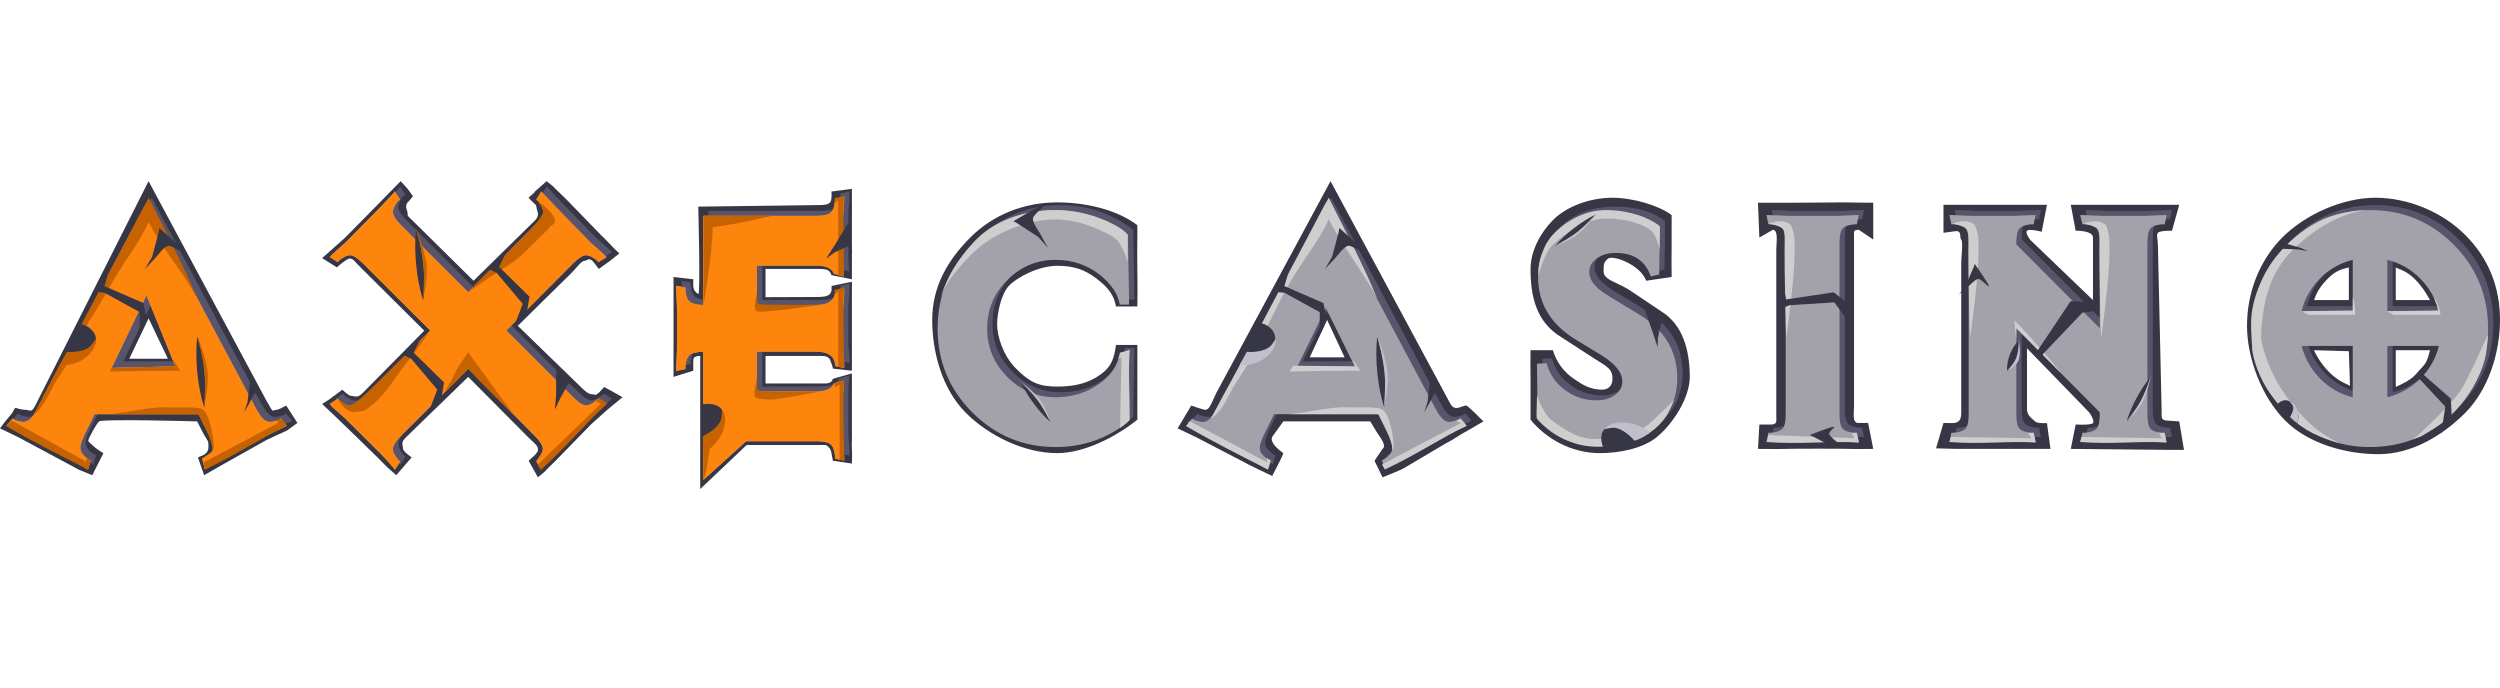 <svg width="200" height="55" viewBox="0 0 200 55" fill="none" xmlns="http://www.w3.org/2000/svg">
<path fill-rule="evenodd" clip-rule="evenodd" d="M16.329 38.016L17.84 37.151L21.324 35.198C21.879 34.93 22.941 34.455 22.941 34.455L23.795 33.836L22.897 32.443C22.884 32.45 22.859 32.463 22.826 32.481C22.654 32.573 22.262 32.784 22.141 32.784C22.036 32.784 21.971 32.811 21.922 32.831C21.81 32.879 21.784 32.89 21.54 32.443L21.324 32.072L11.886 14.493L2.822 32.443C2.583 32.909 2.469 32.877 2.281 32.825C2.211 32.806 2.131 32.784 2.03 32.784C1.866 32.784 1.546 32.732 1.258 32.629C1.209 32.592 1.109 32.783 1.028 32.939C0.973 33.044 0.927 33.133 0.91 33.124L0.417 33.712L0 34.27C0.576 34.538 1.536 35.013 1.536 35.013L6.323 37.584L7.381 38.016L8.273 36.251C8.191 36.21 7.68 35.91 7.381 35.601C7.31 35.526 7.248 35.475 7.199 35.434C7.045 35.306 7.014 35.28 7.17 34.951C7.17 34.951 7.68 33.929 7.932 33.712C8.185 33.496 15.774 33.712 15.774 33.712L16.183 34.517C16.267 34.695 16.363 34.847 16.448 34.981C16.57 35.174 16.668 35.328 16.668 35.461C16.668 35.508 16.67 35.554 16.672 35.601C16.684 35.864 16.696 36.129 16.329 36.375L15.835 36.591L16.329 38.016ZM10.341 28.697L11.887 25.469L13.432 28.697H10.341ZM32.931 36.591L31.701 38.016L31.022 37.419C30.775 37.13 26.264 32.749 25.77 32.316L26.35 31.948L27.389 31.174C27.412 31.197 27.882 31.669 28.087 31.669C28.153 31.669 28.216 31.682 28.28 31.696C28.474 31.737 28.676 31.779 29.002 31.453L33.939 26.454L28.719 21.264C28.611 21.156 28.527 21.065 28.457 20.99C28.248 20.765 28.169 20.68 27.968 20.68C27.763 20.68 26.995 21.33 26.954 21.392L25.77 20.648L26.504 19.998C26.791 19.751 27.162 19.421 27.614 19.008L30.389 16.191C30.504 16.066 30.813 15.754 31.149 15.415L31.149 15.414C31.477 15.084 31.831 14.727 32.054 14.493L32.609 15.107L33.037 15.695C33.033 15.7 33.014 15.724 32.987 15.759C32.891 15.883 32.688 16.143 32.609 16.191C32.423 16.434 32.495 16.647 32.556 16.831C32.583 16.912 32.609 16.988 32.609 17.058V17.063C32.609 17.151 32.609 17.201 32.625 17.244C32.646 17.3 32.694 17.346 32.804 17.45C32.862 17.505 32.938 17.578 33.037 17.677L37.883 22.459L42.817 17.615C43.125 17.305 43.04 17.032 42.966 16.796C42.937 16.702 42.909 16.614 42.909 16.531C42.909 16.413 42.794 16.312 42.645 16.182C42.534 16.084 42.404 15.97 42.29 15.819C42.273 15.811 42.363 15.736 42.472 15.647C42.629 15.519 42.822 15.36 42.786 15.323L43.732 14.493L44.256 14.921C44.372 15.048 44.575 15.242 44.802 15.46C45.057 15.704 45.343 15.979 45.572 16.219L48.085 18.812C48.203 18.911 48.429 19.146 48.687 19.415C48.968 19.708 49.287 20.04 49.544 20.277L48.807 20.865L47.905 21.515C47.898 21.509 47.849 21.444 47.784 21.358L47.783 21.357L47.782 21.356C47.651 21.182 47.453 20.92 47.398 20.865C47.164 20.686 47.053 20.746 46.944 20.806C46.89 20.836 46.836 20.865 46.768 20.865C46.584 20.865 46.38 21.1 46.13 21.387C46.017 21.517 45.894 21.659 45.76 21.794L41.424 26.066L46.465 30.957C46.897 31.391 47.131 31.545 47.398 31.545C47.466 31.545 47.511 31.558 47.549 31.569C47.638 31.595 47.689 31.61 47.905 31.422L48.336 30.957L49.804 31.775L48.528 32.831C48.278 33.046 47.861 33.426 47.46 33.792L47.277 33.96L44.445 36.861C44.351 36.964 44.255 37.055 44.143 37.161C43.986 37.309 43.799 37.485 43.547 37.762L43.032 38.183L42.29 36.861L42.817 36.375L42.848 36.336C42.986 36.165 43.025 36.117 43.034 36.064C43.038 36.043 43.036 36.022 43.035 35.992C43.034 35.97 43.032 35.944 43.032 35.91C43.032 35.711 42.861 35.552 42.596 35.306C42.504 35.22 42.401 35.124 42.29 35.013L37.456 30.152L32.449 35.013C32.13 35.333 32.171 35.512 32.215 35.7C32.23 35.767 32.246 35.835 32.246 35.91C32.246 36.117 32.931 36.591 32.931 36.591ZM56.017 39.123L59.733 35.6H64.585H66.062C66.062 35.6 66.475 35.796 66.516 36.251L66.63 36.86L68.153 37.086C68.153 37.086 68.184 36.271 68.153 35.91C68.13 35.64 68.142 35.433 68.149 35.303L68.151 35.256C68.153 35.233 68.153 35.214 68.153 35.198V31.669V29.873L66.63 30.307C66.504 30.689 66.236 30.686 65.626 30.68C65.544 30.679 65.455 30.678 65.36 30.678H61.243V28.473H65.218C65.841 28.473 66.035 28.473 66.181 28.556C66.247 28.594 66.304 28.648 66.385 28.728C66.389 28.74 66.402 28.772 66.418 28.817C66.49 29.006 66.647 29.419 66.63 29.486L68.153 29.659V27.861V25.203V22.541L66.516 22.877C66.527 22.92 66.588 23.308 66.385 23.527C66.203 23.726 65.78 23.759 65.36 23.759L61.243 23.775V21.515H65.36C66.162 21.515 66.372 21.577 66.516 22.01L68.153 22.341V20.865V17.302V15.107L66.516 15.322C66.516 15.322 66.581 16.053 66.385 16.218C66.19 16.384 65.936 16.407 65.36 16.407L55.862 16.531C55.862 16.531 56.047 23.682 55.862 23.527C55.834 23.504 55.806 23.482 55.778 23.461C55.627 23.345 55.495 23.244 55.461 22.877V22.341L53.882 22.158V23.775V26.669V28.945V30.152L55.461 29.659V28.945C55.461 28.639 55.483 28.494 56.017 28.473V39.123ZM90.989 33.574C89.323 34.915 86.771 36.251 84.571 36.251C81.96 36.251 79.1 34.867 77.25 33.01C75.4 31.152 74.577 28.218 74.577 25.597C74.577 22.976 75.765 20.865 77.615 19.008C79.466 17.151 81.96 16.191 84.571 16.191C86.689 16.191 89.241 16.694 90.989 18.014V18.812C90.989 18.937 90.987 19.127 90.984 19.363V19.364V19.365V19.366C90.978 19.951 90.969 20.822 90.989 21.732C91.011 22.734 91.001 23.448 90.994 23.977C90.991 24.183 90.989 24.362 90.989 24.518H89.279C89.115 23.631 88.717 23.064 87.792 22.341C86.784 21.557 85.908 21.264 84.571 21.264C83.071 21.264 81.323 22.205 80.701 22.878C80.079 23.55 79.77 25.084 79.77 25.958C79.77 26.832 80.201 28.403 81.281 29.486C82.36 30.57 83.071 30.926 84.571 30.926C85.928 30.926 87.069 30.679 88.077 29.936C89.002 29.255 89.135 28.547 89.279 27.597H90.989V33.574ZM110.602 38.183C110.602 38.183 112.101 37.605 112.368 37.419L115.684 35.461C115.979 35.319 116.324 35.101 116.632 34.907C116.9 34.737 117.142 34.585 117.296 34.517L118.674 33.712C118.674 33.712 117.439 32.443 117.296 32.443C117.194 32.443 117.076 32.486 116.951 32.531C116.641 32.643 116.287 32.771 116.037 32.316L106.442 14.493L97.312 31.422C97.225 31.59 97.148 31.765 97.076 31.93C96.872 32.392 96.7 32.784 96.428 32.784C96.263 32.784 95.344 32.464 95.302 32.443L94.21 34.27C94.21 34.27 95.394 34.837 95.702 34.982L99.315 36.861C99.829 37.17 101.777 38.077 101.777 38.077C101.777 38.077 102.724 36.272 102.663 36.251C102.251 35.962 101.571 35.384 101.777 34.951L102.663 33.712H109.623L109.96 34.27C110.017 34.389 110.123 34.545 110.239 34.715C110.546 35.161 110.915 35.701 110.602 35.91L109.96 36.861L110.602 38.183ZM106.173 25.597L104.775 28.589H107.57L106.173 25.597ZM127.989 36.251C129.51 36.251 131.414 35.9 132.565 34.951C133.839 33.898 135.181 31.824 135.181 30.152C135.181 27.985 134.608 25.958 132.9 24.909L130.292 23.159C129.983 22.972 129.672 22.825 129.389 22.691C128.768 22.398 128.289 22.172 128.289 21.732C128.289 21.696 128.289 21.661 128.289 21.626V21.623C128.286 21.227 128.284 20.945 128.661 20.68C129.072 20.39 131.259 21.201 131.691 22.459L133.731 22.159C133.731 21.992 133.729 21.794 133.727 21.575C133.722 21.062 133.717 20.437 133.731 19.844V17.207C132.724 16.443 130.643 15.819 128.999 15.819C127.149 15.819 125.278 16.542 124.23 17.615C123.284 18.564 122.443 20.029 122.443 21.515C122.443 23.641 122.857 25.74 124.912 26.979L127.566 28.697C128.716 29.399 128.999 29.585 128.999 30.307C128.999 30.741 128.755 31.174 128.178 31.174C127.253 31.174 126.616 30.802 125.917 30.307C125.136 29.791 124.517 28.986 124.23 28.016H122.443C122.443 28.085 122.442 28.185 122.44 28.313V28.314C122.435 28.722 122.428 29.414 122.443 30.307V33.574C123.656 35.059 125.666 36.251 127.989 36.251ZM147.942 35.91C147.592 35.89 143.261 35.89 142.911 35.91C142.562 35.931 140.637 35.91 140.637 35.91L140.75 33.96H141.743C142.123 33.925 142.119 33.767 142.107 33.373C142.105 33.299 142.103 33.216 142.103 33.124V19.999C142.103 19.874 142.112 19.73 142.121 19.581C142.153 19.035 142.19 18.413 141.835 18.38L140.75 19.008L140.637 16.219H143.38L147.447 16.191C147.57 16.191 149.859 16.219 149.859 16.219V19.163L148.697 18.38C148.31 18.416 148.311 18.45 148.32 18.818C148.321 18.881 148.323 18.954 148.323 19.039V32.443C148.323 32.561 148.316 32.687 148.31 32.813C148.285 33.306 148.259 33.803 148.62 33.836H149.451L149.859 35.91C149.859 35.91 148.291 35.931 147.942 35.91ZM156.514 35.911H163.022H164.038L163.757 33.848C163.757 33.848 162.969 33.898 162.805 33.713C162.768 33.671 162.714 33.626 162.654 33.576C162.446 33.405 162.158 33.166 162.158 32.719V27.862L167.154 33.01C167.154 33.01 167.602 33.663 167.437 33.848C167.273 34.034 166.053 33.96 166.053 33.96L165.663 35.911C165.663 35.911 173.372 35.991 173.537 35.991H174.719L174.339 33.713L173.332 33.641C172.925 33.604 172.926 33.46 172.93 33.009C172.931 32.959 172.931 32.906 172.931 32.849L172.634 19.664C172.634 19.435 172.61 19.253 172.59 19.106C172.561 18.881 172.541 18.736 172.634 18.624C172.788 18.438 173.76 18.457 173.76 18.457L174.339 16.386H165.663L166.053 18.457C166.053 18.457 167.437 18.424 167.437 19.001V24.007L162.429 19.198C162.429 19.198 161.993 18.643 162.158 18.457C162.322 18.272 163.336 18.54 163.336 18.54L163.757 16.386H155.478V18.624L156.514 18.484C156.8 18.51 156.813 18.706 156.825 18.894C156.832 19.003 156.838 19.11 156.899 19.178C157.01 19.304 156.971 19.857 156.934 20.381C156.916 20.632 156.899 20.876 156.899 21.064V33.01C156.899 33.588 156.72 33.807 156.268 33.848L155.478 33.837L154.883 35.868L156.514 35.911ZM197.235 33.01C195.395 34.867 192.911 36.335 190.28 36.335C187.669 36.335 184.662 35.498 182.812 33.641C180.962 31.784 179.761 28.687 179.761 26.066C179.761 23.445 180.732 20.858 182.582 19.001C184.433 17.144 187.418 15.819 190.029 15.819C192.66 15.819 195.395 16.965 197.235 18.812C199.075 20.659 200 22.955 200 25.597C200 28.218 199.075 31.152 197.235 33.01ZM191.66 24.007V21.392C191.702 21.425 191.781 21.456 191.887 21.497C192.171 21.609 192.659 21.8 193.199 22.341C193.787 22.933 194.099 23.481 194.283 23.805C194.329 23.888 194.368 23.956 194.401 24.007H191.66ZM185.127 24.007H187.907V21.392C187.84 21.413 187.769 21.43 187.695 21.449C187.322 21.541 186.837 21.662 186.173 22.341C185.449 23.082 185.249 23.658 185.154 23.931C185.144 23.96 185.135 23.985 185.127 24.007ZM191.66 28.016H194.401C194.385 28.07 194.369 28.131 194.353 28.198C194.257 28.581 194.111 29.163 193.472 29.796C192.853 30.409 192.187 30.713 191.836 30.874C191.763 30.907 191.703 30.935 191.66 30.957V28.016ZM187.822 30.777C187.886 30.806 187.945 30.833 187.999 30.86L187.907 28.097L185.127 28.016C185.127 28.097 185.561 28.984 186.291 29.727C186.913 30.361 187.448 30.606 187.822 30.777Z" fill="#363644"/>
<path fill-rule="evenodd" clip-rule="evenodd" d="M32.441 36.534L32.01 37.182L31.856 36.966C31.61 36.678 31.272 36.307 30.842 35.855L28.074 33.107C27.828 32.88 27.459 32.551 26.966 32.119L26.813 31.903L27.459 31.501C27.479 31.522 27.52 31.573 27.582 31.656C27.93 31.923 28.207 32.057 28.412 32.057C28.678 32.057 29.027 31.841 29.457 31.409L34.84 26.037L29.457 20.664C29.027 20.232 28.678 20.016 28.412 20.016C28.207 20.016 27.93 20.15 27.582 20.417C27.541 20.459 27.5 20.51 27.459 20.572L26.813 20.17L26.966 19.985C27.253 19.738 27.622 19.409 28.074 18.997L30.842 16.188C31.067 15.941 31.405 15.58 31.856 15.107L32.01 14.922L32.441 15.57C32.42 15.591 32.359 15.632 32.256 15.694C31.99 16.043 31.856 16.332 31.856 16.558C31.856 16.826 32.072 17.175 32.502 17.608L37.884 22.98L43.236 17.608C43.666 17.175 43.882 16.815 43.882 16.527C43.882 16.321 43.748 16.043 43.482 15.694C43.441 15.673 43.389 15.632 43.328 15.57L43.728 14.922L43.912 15.107C44.158 15.374 44.497 15.735 44.927 16.188L47.664 18.997C47.91 19.203 48.279 19.532 48.772 19.985L48.956 20.17L48.31 20.572L48.156 20.417C47.808 20.15 47.531 20.016 47.326 20.016C47.06 20.016 46.711 20.232 46.281 20.664L40.929 26.037L46.281 31.378C46.711 31.81 47.06 32.026 47.326 32.026C47.552 32.026 47.818 31.892 48.126 31.625L48.31 31.501L48.956 31.872L48.741 32.088C48.454 32.335 48.085 32.664 47.634 33.076L44.896 35.855C44.671 36.102 44.343 36.462 43.912 36.935L43.697 37.151L43.328 36.503L43.451 36.318C43.718 35.988 43.851 35.721 43.851 35.515C43.851 35.247 43.636 34.897 43.205 34.465L37.884 29.093L32.502 34.465C32.072 34.897 31.856 35.258 31.856 35.546C31.856 35.752 31.99 36.019 32.256 36.349L32.441 36.534ZM16.818 37.151L17.064 37.028C17.638 36.699 18.058 36.441 18.325 36.256L21.8 34.404C22.354 34.136 22.794 33.93 23.122 33.786L23.368 33.663L22.876 33.076C22.794 33.117 22.733 33.158 22.692 33.2C22.384 33.303 22.159 33.354 22.015 33.354C21.667 33.354 21.318 33.035 20.97 32.397L12.143 15.817L3.347 32.397C3.019 33.035 2.671 33.354 2.301 33.354C2.137 33.354 1.912 33.303 1.625 33.2C1.543 33.138 1.481 33.097 1.44 33.076L0.948 33.663L1.194 33.786C1.768 34.054 2.209 34.26 2.517 34.404L5.992 36.256C6.505 36.565 6.915 36.822 7.222 37.028L7.468 37.151L7.684 36.41C7.602 36.369 7.53 36.339 7.468 36.318C7.058 36.03 6.853 35.731 6.853 35.422C6.853 35.196 6.956 34.867 7.161 34.434L7.991 32.736H16.326L17.156 34.434C17.361 34.867 17.463 35.196 17.463 35.422C17.463 35.731 17.248 36.03 16.818 36.318L16.633 36.41L16.818 37.151ZM14.45 28.908H9.868L12.144 24.246L14.45 28.908ZM56.676 38.016L60.121 34.897H65.718C66.292 34.897 66.677 34.98 66.872 35.144C67.066 35.309 67.184 35.618 67.225 36.071V36.287L67.963 36.441V36.194C67.963 36.029 67.948 35.767 67.917 35.407C67.887 35.047 67.871 34.815 67.871 34.712V31.131C67.871 31.048 67.882 30.884 67.902 30.637C67.922 30.39 67.933 30.194 67.933 30.05L67.133 30.266C66.99 30.698 66.518 30.915 65.718 30.915H60.982V27.734H65.718C66.621 27.734 67.123 28.043 67.225 28.661C67.246 28.723 67.246 28.794 67.225 28.877L67.963 29.031V28.784C67.963 28.599 67.948 28.372 67.917 28.105C67.887 27.837 67.871 27.652 67.871 27.549V24.462C67.871 24.338 67.887 24.102 67.917 23.752C67.948 23.402 67.963 23.145 67.963 22.98V22.702L67.225 22.856C67.246 22.939 67.246 23.021 67.225 23.103C67.102 23.7 66.6 23.999 65.718 23.999H60.982V20.849H65.718C66.518 20.849 66.99 21.066 67.133 21.498L67.933 21.714C67.933 21.57 67.922 21.374 67.902 21.127C67.882 20.88 67.871 20.716 67.871 20.633V17.052C67.871 16.928 67.887 16.692 67.917 16.342C67.948 15.992 67.963 15.735 67.963 15.57V15.323L67.225 15.477V15.693C67.184 16.146 67.066 16.455 66.872 16.62C66.677 16.784 66.292 16.867 65.718 16.867H56.676V23.999C56.143 23.978 55.785 23.891 55.6 23.736C55.415 23.582 55.303 23.288 55.262 22.856V22.609L54.524 22.455L54.524 22.791C54.526 22.956 54.536 23.194 54.554 23.505C54.575 23.855 54.585 24.091 54.585 24.215V27.549C54.585 27.652 54.575 27.879 54.554 28.228C54.534 28.578 54.524 28.846 54.524 29.031V29.278L55.262 29.124V28.908C55.303 28.455 55.415 28.151 55.6 27.997C55.785 27.843 56.143 27.755 56.676 27.734V38.016ZM90.658 33.354C88.997 34.692 87.07 35.361 84.876 35.361C82.272 35.361 80.048 34.435 78.203 32.582C76.357 30.73 75.435 28.497 75.435 25.883C75.435 23.269 76.357 21.035 78.203 19.183C80.048 17.33 82.272 16.404 84.876 16.404C86.988 16.404 88.915 17.063 90.658 18.38L90.659 18.483C90.661 18.917 90.676 19.773 90.704 21.051C90.735 22.44 90.751 23.413 90.751 23.968H90.012C89.848 23.083 89.305 22.281 88.382 21.56C87.378 20.778 86.209 20.387 84.876 20.387C83.38 20.387 82.093 20.922 81.017 21.992C79.94 23.063 79.402 24.359 79.402 25.883C79.402 27.385 79.94 28.677 81.017 29.757C82.093 30.838 83.38 31.378 84.876 31.378C86.23 31.378 87.408 31.008 88.413 30.267C89.336 29.587 89.869 28.774 90.012 27.828H90.751L90.658 33.354ZM111.172 37.151L111.418 37.028C111.992 36.699 112.412 36.441 112.679 36.256L116.154 34.404C116.708 34.136 117.148 33.93 117.476 33.786L117.723 33.663L117.231 33.076C117.148 33.117 117.087 33.158 117.046 33.2C116.739 33.303 116.513 33.354 116.37 33.354C116.021 33.354 115.672 33.035 115.324 32.397L106.497 15.817L97.701 32.397C97.373 33.035 97.025 33.354 96.656 33.354C96.492 33.354 96.266 33.303 95.979 33.2C95.897 33.138 95.836 33.097 95.795 33.076L95.302 33.663L95.549 33.786C96.123 34.054 96.564 34.26 96.871 34.404L100.346 36.256C100.859 36.565 101.269 36.822 101.577 37.028L101.822 37.151L102.038 36.41C101.956 36.369 101.884 36.339 101.822 36.318C101.412 36.03 101.207 35.731 101.207 35.422C101.207 35.196 101.31 34.867 101.515 34.434L102.345 32.736H110.68L111.51 34.434C111.715 34.867 111.818 35.196 111.818 35.422C111.818 35.731 111.603 36.03 111.172 36.318L110.988 36.41L111.172 37.151ZM104.222 28.908H108.805L106.498 24.246L104.222 28.908ZM128.703 35.33C130.22 35.33 131.553 34.857 132.701 33.91C133.972 32.86 134.608 31.502 134.608 29.834C134.608 27.673 133.583 25.975 131.533 24.74L129.041 23.227C128.057 22.631 127.565 22.013 127.565 21.375C127.565 20.922 127.77 20.552 128.18 20.263C128.591 19.975 129.092 19.831 129.687 19.831C131.123 19.831 132.056 20.459 132.486 21.715L133.162 21.56C133.162 21.004 133.173 20.305 133.194 19.461V17.67C132.189 16.908 130.867 16.528 129.226 16.528C127.381 16.528 125.936 17.063 124.889 18.133C123.946 19.08 123.474 20.294 123.474 21.776C123.474 23.896 124.5 25.574 126.55 26.809L128.487 27.982C129.636 28.682 130.21 29.392 130.21 30.112C130.21 30.545 130.015 30.905 129.625 31.193C129.236 31.481 128.754 31.625 128.18 31.625C127.258 31.625 126.448 31.378 125.75 30.884C124.971 30.37 124.438 29.629 124.151 28.661L123.383 28.692C123.383 28.98 123.393 29.711 123.413 30.884V33.107C124.623 34.589 126.386 35.33 128.703 35.33ZM142.788 34.929C142.44 34.949 142.173 34.96 141.989 34.96H141.742L141.896 34.219H142.112C142.562 34.178 142.871 34.064 143.034 33.879C143.199 33.694 143.28 33.313 143.28 32.737V19.028C143.28 18.452 143.199 18.071 143.034 17.886C142.871 17.701 142.562 17.588 142.112 17.546H141.896L141.742 16.805H141.989C142.173 16.805 142.44 16.816 142.788 16.836C143.137 16.857 143.362 16.867 143.465 16.867H147.402C147.525 16.867 147.76 16.857 148.109 16.836C148.458 16.816 148.714 16.805 148.877 16.805H149.124L148.97 17.546H148.754C148.303 17.588 147.996 17.701 147.832 17.886C147.668 18.071 147.586 18.452 147.586 19.028V32.737C147.586 33.313 147.668 33.694 147.832 33.879C147.996 34.064 148.303 34.178 148.754 34.219H148.97L149.124 34.96H148.877C148.714 34.96 148.458 34.949 148.109 34.929C147.76 34.908 147.525 34.898 147.402 34.898H143.465C143.362 34.898 143.137 34.908 142.788 34.929ZM156.628 34.96C156.812 34.96 157.079 34.949 157.428 34.929C157.777 34.908 158.002 34.898 158.105 34.898H161.549C161.672 34.898 161.908 34.908 162.257 34.929C162.605 34.949 162.862 34.96 163.025 34.96H163.271L163.118 34.219H162.902C162.451 34.178 162.143 34.064 161.98 33.879C161.815 33.694 161.734 33.313 161.734 32.737V25.852L168.407 32.582V32.737C168.407 33.313 168.326 33.694 168.161 33.879C167.998 34.064 167.69 34.178 167.239 34.219H167.023L166.839 34.96H167.116C167.3 34.96 167.567 34.949 167.915 34.929C168.264 34.908 168.489 34.898 168.592 34.898H172.005C172.129 34.898 172.364 34.908 172.713 34.929C173.062 34.949 173.318 34.96 173.482 34.96H173.759L173.605 34.219H173.359C172.908 34.178 172.605 34.064 172.452 33.879C172.298 33.694 172.221 33.313 172.221 32.737V19.028C172.221 18.452 172.298 18.071 172.452 17.886C172.605 17.701 172.908 17.588 173.359 17.546H173.605L173.759 16.805H173.482C173.318 16.805 173.062 16.816 172.713 16.836C172.364 16.857 172.129 16.867 172.005 16.867H168.592C168.489 16.867 168.264 16.857 167.915 16.836C167.567 16.816 167.3 16.805 167.116 16.805H166.839L167.023 17.546H167.239C167.69 17.588 167.998 17.701 168.161 17.886C168.326 18.071 168.407 18.452 168.407 19.028V25.852L161.734 19.152V19.028C161.734 18.452 161.815 18.071 161.98 17.886C162.143 17.701 162.451 17.588 162.902 17.546H163.118L163.271 16.805H163.025C162.862 16.805 162.605 16.816 162.257 16.836C161.908 16.857 161.672 16.867 161.549 16.867H158.105C158.002 16.867 157.777 16.857 157.428 16.836C157.079 16.816 156.812 16.805 156.628 16.805H156.382L156.536 17.546H156.751C157.203 17.588 157.51 17.701 157.673 17.886C157.838 18.071 157.92 18.452 157.92 19.028V32.737C157.92 33.313 157.838 33.694 157.673 33.879C157.51 34.064 157.203 34.178 156.751 34.219H156.536L156.382 34.96H156.628ZM196.716 32.582C194.881 34.435 192.652 35.361 190.027 35.361C187.423 35.361 185.199 34.435 183.353 32.582C181.508 30.73 180.586 28.497 180.586 25.883C180.586 23.269 181.508 21.035 183.353 19.183C185.199 17.33 187.423 16.404 190.027 16.404C192.652 16.404 194.881 17.325 196.716 19.167C198.551 21.01 199.469 23.248 199.469 25.883C199.469 28.497 198.551 30.73 196.716 32.582ZM195.535 24.492H191.414V20.386C192.418 20.633 193.29 21.127 194.028 21.868C194.766 22.609 195.269 23.484 195.535 24.492ZM184.555 24.492H188.645V20.386C187.641 20.633 186.769 21.127 186.031 21.868C185.293 22.609 184.801 23.484 184.555 24.492ZM191.414 31.378V27.272H195.535C195.289 28.28 194.792 29.155 194.044 29.896C193.295 30.637 192.418 31.131 191.414 31.378ZM186.047 29.896C186.774 30.637 187.641 31.131 188.645 31.378V27.272H184.555C184.821 28.28 185.319 29.155 186.047 29.896Z" fill="#57546B"/>
<path fill-rule="evenodd" clip-rule="evenodd" d="M32.014 36.935L31.584 37.584L31.43 37.368C31.184 37.08 30.845 36.709 30.415 36.256L27.647 33.508C27.401 33.282 27.032 32.953 26.54 32.52L26.386 32.304L27.032 31.903C27.052 31.923 27.093 31.975 27.155 32.057C27.503 32.325 27.78 32.459 27.985 32.459C28.252 32.459 28.6 32.242 29.031 31.81L34.413 26.438L29.031 21.066C28.6 20.634 28.252 20.418 27.985 20.418C27.78 20.418 27.503 20.551 27.155 20.819C27.114 20.86 27.073 20.912 27.032 20.973L26.386 20.572L26.54 20.387C26.827 20.14 27.196 19.81 27.647 19.399L30.415 16.589C30.64 16.342 30.979 15.982 31.43 15.508L31.584 15.323L32.014 15.972C31.994 15.992 31.932 16.033 31.829 16.095C31.563 16.445 31.43 16.733 31.43 16.96C31.43 17.227 31.645 17.577 32.076 18.009L37.458 23.381L42.809 18.009C43.239 17.577 43.455 17.217 43.455 16.929C43.455 16.723 43.322 16.445 43.055 16.095C43.014 16.075 42.963 16.033 42.901 15.972L43.301 15.323L43.486 15.508C43.732 15.776 44.07 16.136 44.501 16.589L47.238 19.399C47.484 19.605 47.853 19.934 48.345 20.387L48.529 20.572L47.883 20.973L47.73 20.819C47.381 20.551 47.104 20.418 46.899 20.418C46.633 20.418 46.284 20.634 45.854 21.066L40.502 26.438L45.854 31.779C46.284 32.212 46.633 32.428 46.899 32.428C47.125 32.428 47.391 32.294 47.699 32.026L47.883 31.903L48.529 32.273L48.314 32.489C48.027 32.736 47.658 33.066 47.207 33.477L44.47 36.256C44.244 36.503 43.916 36.863 43.486 37.337L43.27 37.553L42.901 36.904L43.024 36.719C43.291 36.39 43.424 36.122 43.424 35.916C43.424 35.649 43.209 35.299 42.778 34.867L37.458 29.495L32.076 34.867C31.645 35.299 31.43 35.659 31.43 35.947C31.43 36.153 31.563 36.421 31.829 36.75L32.014 36.935ZM16.391 37.553L16.637 37.43C17.211 37.1 17.631 36.843 17.898 36.658L21.373 34.805C21.927 34.538 22.368 34.332 22.696 34.188L22.942 34.064L22.45 33.478C22.368 33.519 22.306 33.56 22.265 33.601C21.957 33.704 21.732 33.755 21.588 33.755C21.24 33.755 20.891 33.437 20.543 32.798L11.716 16.219L2.92 32.798C2.592 33.437 2.244 33.755 1.875 33.755C1.711 33.755 1.485 33.704 1.198 33.601C1.116 33.539 1.055 33.498 1.014 33.478L0.521 34.064L0.768 34.188C1.342 34.455 1.782 34.661 2.09 34.805L5.565 36.658C6.078 36.967 6.488 37.224 6.795 37.43L7.042 37.553L7.257 36.812C7.175 36.771 7.103 36.74 7.042 36.719C6.631 36.431 6.426 36.133 6.426 35.824C6.426 35.598 6.529 35.268 6.734 34.836L7.564 33.138H15.899L16.729 34.836C16.934 35.268 17.037 35.598 17.037 35.824C17.037 36.118 16.945 36.179 16.566 36.432L16.505 36.472L16.167 36.689L16.391 37.553ZM14.023 29.31L8.933 29.433L11.716 23.629L14.023 29.31ZM56.25 38.417L59.694 35.299H65.292C65.866 35.299 66.25 35.381 66.445 35.546C66.64 35.711 66.757 36.019 66.799 36.472V36.688L67.537 36.843V36.596C67.537 36.431 67.521 36.169 67.491 35.808C67.46 35.448 67.444 35.217 67.444 35.114V31.532C67.444 31.45 67.455 31.285 67.475 31.038C67.496 30.791 67.506 30.596 67.506 30.452L66.706 30.668C66.563 31.1 66.091 31.316 65.292 31.316H60.555V28.136H65.292C66.194 28.136 66.696 28.445 66.799 29.062C66.819 29.124 66.819 29.196 66.799 29.279L67.537 29.433V29.186C67.537 29 67.521 28.774 67.491 28.507C67.46 28.239 67.444 28.054 67.444 27.951V24.863C67.444 24.74 67.46 24.503 67.491 24.153C67.521 23.803 67.537 23.546 67.537 23.381V23.104L66.799 23.258C66.819 23.34 66.819 23.423 66.799 23.505C66.676 24.102 66.173 24.4 65.292 24.4H60.555V21.251H65.292C66.091 21.251 66.563 21.467 66.706 21.899L67.506 22.116C67.506 21.971 67.496 21.776 67.475 21.529C67.455 21.282 67.444 21.117 67.444 21.035V17.453C67.444 17.33 67.46 17.093 67.491 16.743C67.521 16.393 67.537 16.136 67.537 15.972V15.725L66.799 15.879V16.095C66.757 16.548 66.64 16.857 66.445 17.021C66.25 17.186 65.866 17.268 65.292 17.268H56.25V24.4C55.717 24.38 55.358 24.292 55.173 24.138C54.989 23.983 54.876 23.69 54.835 23.258V23.011L54.097 22.857L54.097 23.193C54.099 23.357 54.109 23.595 54.128 23.906C54.148 24.256 54.158 24.493 54.158 24.616V27.951C54.158 28.054 54.148 28.28 54.128 28.63C54.107 28.98 54.097 29.247 54.097 29.433V29.68L54.835 29.526V29.309C54.876 28.857 54.989 28.553 55.173 28.398C55.358 28.244 55.717 28.157 56.25 28.136V38.417ZM90.231 33.756C88.571 35.094 86.643 35.763 84.45 35.763C81.846 35.763 79.621 34.836 77.776 32.984C75.93 31.131 75.008 28.898 75.008 26.284C75.008 23.67 75.93 21.437 77.776 19.584C79.621 17.732 81.846 16.806 84.45 16.806C86.561 16.806 88.489 17.464 90.231 18.782L90.232 18.885C90.234 19.318 90.249 20.174 90.278 21.452C90.308 22.842 90.324 23.814 90.324 24.37H89.586C89.422 23.485 88.878 22.682 87.956 21.962C86.951 21.18 85.782 20.789 84.45 20.789C82.953 20.789 81.666 21.324 80.59 22.394C79.513 23.464 78.975 24.761 78.975 26.284C78.975 27.787 79.513 29.078 80.59 30.159C81.666 31.24 82.953 31.78 84.45 31.78C85.803 31.78 86.982 31.409 87.986 30.668C88.909 29.989 89.442 29.176 89.586 28.229H90.324L90.231 33.756ZM110.747 37.553L110.993 37.43C111.567 37.1 111.987 36.843 112.254 36.658L115.729 34.805C116.283 34.538 116.723 34.332 117.051 34.188L117.298 34.064L116.806 33.478C116.723 33.519 116.662 33.56 116.621 33.601C116.313 33.704 116.088 33.755 115.945 33.755C115.596 33.755 115.247 33.437 114.899 32.798L106.072 16.219L97.276 32.798C96.948 33.437 96.6 33.755 96.231 33.755C96.067 33.755 95.841 33.704 95.554 33.601C95.472 33.539 95.41 33.498 95.37 33.478L94.877 34.064L95.123 34.188C95.698 34.455 96.138 34.661 96.446 34.805L99.921 36.658C100.434 36.967 100.843 37.224 101.152 37.43L101.397 37.553L101.613 36.812C101.531 36.771 101.459 36.74 101.397 36.719C100.987 36.431 100.782 36.133 100.782 35.824C100.782 35.598 100.885 35.268 101.09 34.836L101.92 33.138H110.255L111.085 34.836C111.291 35.268 111.393 35.598 111.393 35.824C111.393 36.133 111.177 36.431 110.747 36.719L110.563 36.812L110.747 37.553ZM103.795 29.31H108.378L106.071 24.648L103.795 29.31ZM128.276 35.732C129.793 35.732 131.126 35.258 132.275 34.312C133.546 33.262 134.181 31.903 134.181 30.236C134.181 28.075 133.156 26.377 131.105 25.142L128.615 23.629C127.631 23.032 127.138 22.415 127.138 21.776C127.138 21.324 127.344 20.953 127.754 20.665C128.164 20.377 128.666 20.233 129.26 20.233C130.696 20.233 131.629 20.861 132.059 22.116L132.736 21.962C132.736 21.406 132.746 20.706 132.767 19.862V18.072C131.762 17.31 130.439 16.929 128.799 16.929C126.954 16.929 125.508 17.464 124.463 18.535C123.519 19.482 123.048 20.696 123.048 22.178C123.048 24.298 124.073 25.975 126.123 27.21L128.061 28.384C129.209 29.084 129.783 29.794 129.783 30.514C129.783 30.946 129.588 31.306 129.199 31.595C128.809 31.883 128.327 32.027 127.754 32.027C126.831 32.027 126.021 31.78 125.324 31.286C124.545 30.771 124.012 30.03 123.724 29.063L122.956 29.094C122.956 29.382 122.966 30.113 122.986 31.286V33.509C124.196 34.991 125.96 35.732 128.276 35.732ZM142.363 35.33C142.015 35.351 141.748 35.361 141.564 35.361H141.317L141.471 34.62H141.687C142.138 34.579 142.445 34.466 142.609 34.281C142.773 34.095 142.855 33.715 142.855 33.138V19.43C142.855 18.854 142.773 18.473 142.609 18.288C142.445 18.102 142.138 17.989 141.687 17.948H141.471L141.317 17.207H141.564C141.748 17.207 142.015 17.217 142.363 17.238C142.711 17.259 142.937 17.269 143.039 17.269H146.976C147.1 17.269 147.335 17.259 147.684 17.238C148.033 17.217 148.289 17.207 148.452 17.207H148.699L148.545 17.948H148.329C147.879 17.989 147.57 18.102 147.407 18.288C147.242 18.473 147.161 18.854 147.161 19.43V33.138C147.161 33.715 147.242 34.095 147.407 34.281C147.57 34.466 147.879 34.579 148.329 34.62H148.545L148.699 35.361H148.452C148.289 35.361 148.033 35.351 147.684 35.33C147.335 35.31 147.1 35.3 146.976 35.3H143.039C142.937 35.3 142.711 35.31 142.363 35.33ZM156.202 35.361C156.386 35.361 156.652 35.351 157.001 35.33C157.35 35.31 157.575 35.3 157.678 35.3H161.122C161.245 35.3 161.481 35.31 161.83 35.33C162.178 35.351 162.434 35.361 162.599 35.361H162.844L162.691 34.62H162.476C162.025 34.579 161.717 34.466 161.553 34.281C161.389 34.095 161.306 33.715 161.306 33.138V26.253L167.98 32.984V33.138C167.98 33.715 167.899 34.095 167.735 34.281C167.57 34.466 167.263 34.579 166.812 34.62H166.597L166.412 35.361H166.689C166.874 35.361 167.14 35.351 167.489 35.33C167.837 35.31 168.063 35.3 168.166 35.3H171.579C171.701 35.3 171.938 35.31 172.287 35.33C172.634 35.351 172.891 35.361 173.055 35.361H173.332L173.178 34.62H172.932C172.481 34.579 172.178 34.466 172.025 34.281C171.871 34.095 171.794 33.715 171.794 33.138V19.43C171.794 18.854 171.871 18.473 172.025 18.288C172.178 18.102 172.481 17.989 172.932 17.948H173.178L173.332 17.207H173.055C172.891 17.207 172.634 17.217 172.287 17.238C171.938 17.259 171.701 17.269 171.579 17.269H168.166C168.063 17.269 167.837 17.259 167.489 17.238C167.14 17.217 166.874 17.207 166.689 17.207H166.412L166.597 17.948H166.812C167.263 17.989 167.57 18.102 167.735 18.288C167.899 18.473 167.98 18.854 167.98 19.43V26.253L161.306 19.553V19.43C161.306 18.854 161.389 18.473 161.553 18.288C161.717 18.102 162.025 17.989 162.476 17.948H162.691L162.844 17.207H162.599C162.434 17.207 162.178 17.217 161.83 17.238C161.481 17.259 161.245 17.269 161.122 17.269H157.678C157.575 17.269 157.35 17.259 157.001 17.238C156.652 17.217 156.386 17.207 156.202 17.207H155.956L156.109 17.948H156.324C156.775 17.989 157.083 18.102 157.247 18.288C157.411 18.473 157.494 18.854 157.494 19.43V33.138C157.494 33.715 157.411 34.095 157.247 34.281C157.083 34.466 156.775 34.579 156.324 34.62H156.109L155.956 35.361H156.202ZM196.293 32.984C194.458 34.836 192.228 35.763 189.604 35.763C187 35.763 184.775 34.836 182.93 32.984C181.085 31.131 180.162 28.898 180.162 26.284C180.162 23.67 181.085 21.437 182.93 19.584C184.775 17.732 187 16.806 189.604 16.806C192.228 16.806 194.458 17.727 196.293 19.569C198.128 21.411 199.045 23.65 199.045 26.284C199.045 28.898 198.128 31.131 196.293 32.984ZM190.987 24.895V20.789C191.992 21.036 192.863 21.53 193.601 22.271C194.34 23.012 194.841 23.886 195.108 24.895H190.987ZM184.128 24.895H188.219V20.789C187.214 21.036 186.343 21.53 185.604 22.271C184.866 23.012 184.374 23.886 184.128 24.895ZM190.987 27.673H195.108C194.862 28.682 194.366 29.556 193.617 30.297C192.868 31.038 191.992 31.532 190.987 31.779V27.673ZM185.62 30.297C186.348 31.038 187.214 31.532 188.219 31.779V27.673H184.128C184.395 28.682 184.892 29.556 185.62 30.297Z" fill="#A3A2AB"/>
<path fill-rule="evenodd" clip-rule="evenodd" d="M31.584 37.584L32.014 36.935L31.829 36.75C31.563 36.421 31.43 36.153 31.43 35.947C31.43 35.659 31.645 35.299 32.076 34.867L37.458 29.495L42.778 34.867C43.209 35.299 43.424 35.649 43.424 35.916C43.424 36.122 43.291 36.39 43.024 36.719L42.901 36.904L43.27 37.553L43.486 37.337C43.916 36.863 44.244 36.503 44.47 36.256L47.207 33.477C47.658 33.066 48.027 32.736 48.314 32.489L48.529 32.273L47.883 31.903L47.699 32.026C47.391 32.294 47.125 32.428 46.899 32.428C46.633 32.428 46.284 32.212 45.854 31.779L40.502 26.438L45.854 21.066C46.284 20.634 46.633 20.418 46.899 20.418C47.104 20.418 47.381 20.551 47.73 20.819L47.883 20.973L48.529 20.572L48.345 20.387C47.853 19.934 47.484 19.605 47.238 19.399L44.501 16.589C44.07 16.136 43.732 15.776 43.486 15.508L43.301 15.323L42.901 15.972C42.963 16.033 43.014 16.075 43.055 16.095C43.322 16.445 43.455 16.723 43.455 16.929C43.455 17.217 43.239 17.577 42.809 18.009L37.458 23.381L32.076 18.009C31.645 17.577 31.43 17.227 31.43 16.96C31.43 16.733 31.563 16.445 31.829 16.095C31.932 16.033 31.994 15.992 32.014 15.972L31.584 15.323L31.43 15.508C30.979 15.982 30.64 16.342 30.415 16.589L27.647 19.399C27.196 19.81 26.827 20.14 26.54 20.387L26.386 20.572L27.032 20.973C27.073 20.912 27.114 20.86 27.155 20.819C27.503 20.551 27.78 20.418 27.985 20.418C28.252 20.418 28.6 20.634 29.031 21.066L34.413 26.438L29.031 31.81C28.6 32.242 28.252 32.459 27.985 32.459C27.78 32.459 27.503 32.325 27.155 32.057C27.093 31.975 27.052 31.923 27.032 31.903L26.386 32.304L26.54 32.52C27.032 32.953 27.401 33.282 27.647 33.508L30.415 36.256C30.845 36.709 31.184 37.08 31.43 37.368L31.584 37.584ZM16.637 37.43L16.391 37.553L16.167 36.689L16.505 36.472L16.566 36.432C16.945 36.179 17.037 36.118 17.037 35.824C17.037 35.598 16.934 35.268 16.729 34.836L15.899 33.138H7.564L6.734 34.836C6.529 35.268 6.426 35.598 6.426 35.824C6.426 36.133 6.631 36.431 7.042 36.719C7.103 36.74 7.175 36.771 7.257 36.812L7.042 37.553L6.795 37.43C6.488 37.224 6.078 36.967 5.565 36.658L2.09 34.805C1.782 34.661 1.342 34.455 0.768 34.188L0.521 34.064L1.014 33.478C1.055 33.498 1.116 33.539 1.198 33.601C1.485 33.704 1.711 33.755 1.875 33.755C2.244 33.755 2.592 33.437 2.92 32.798L11.716 16.219L20.543 32.798C20.891 33.437 21.24 33.755 21.588 33.755C21.732 33.755 21.957 33.704 22.265 33.601C22.306 33.56 22.368 33.519 22.45 33.478L22.942 34.064L22.696 34.188C22.368 34.332 21.927 34.538 21.373 34.805L17.898 36.658C17.631 36.843 17.211 37.1 16.637 37.43ZM8.933 29.433L14.023 29.31L11.716 23.629L8.933 29.433ZM59.694 35.299L56.25 38.417V28.136C55.717 28.157 55.358 28.244 55.173 28.398C54.989 28.553 54.876 28.857 54.835 29.309V29.526L54.097 29.68V29.433C54.097 29.247 54.107 28.98 54.128 28.63C54.148 28.28 54.158 28.054 54.158 27.951V24.616C54.158 24.493 54.148 24.256 54.128 23.906C54.109 23.595 54.099 23.357 54.097 23.193L54.097 22.857L54.835 23.011V23.258C54.876 23.69 54.989 23.983 55.173 24.138C55.358 24.292 55.717 24.38 56.25 24.4V17.268H65.292C65.866 17.268 66.25 17.186 66.445 17.021C66.64 16.857 66.757 16.548 66.799 16.095V15.879L67.537 15.725V15.972C67.537 16.136 67.521 16.393 67.491 16.743C67.46 17.093 67.444 17.33 67.444 17.453V21.035C67.444 21.117 67.455 21.282 67.475 21.529C67.496 21.776 67.506 21.971 67.506 22.116L66.706 21.899C66.563 21.467 66.091 21.251 65.292 21.251H60.555V24.4H65.292C66.173 24.4 66.676 24.102 66.799 23.505C66.819 23.423 66.819 23.34 66.799 23.258L67.537 23.104V23.381C67.537 23.546 67.521 23.803 67.491 24.153C67.46 24.503 67.444 24.74 67.444 24.863V27.951C67.444 28.054 67.46 28.239 67.491 28.507C67.521 28.774 67.537 29 67.537 29.186V29.433L66.799 29.279C66.819 29.196 66.819 29.124 66.799 29.062C66.696 28.445 66.194 28.136 65.292 28.136H60.555V31.316H65.292C66.091 31.316 66.563 31.1 66.706 30.668L67.506 30.452C67.506 30.596 67.496 30.791 67.475 31.038C67.455 31.285 67.444 31.45 67.444 31.532V35.114C67.444 35.217 67.46 35.448 67.491 35.808C67.521 36.169 67.537 36.431 67.537 36.596V36.843L66.799 36.688V36.472C66.757 36.019 66.64 35.711 66.445 35.546C66.25 35.381 65.866 35.299 65.292 35.299H59.694Z" fill="#FD840D"/>
<path fill-rule="evenodd" clip-rule="evenodd" d="M164.93 29.901C164.648 29.505 162.555 27.03 161.15 25.62C161.264 26.846 161.15 25.735 161.295 27.186C161.308 26.783 161.308 26.487 161.308 26.254" fill="#CECECE"/>
<path fill-rule="evenodd" clip-rule="evenodd" d="M193.698 34.904C194.007 34.726 194.103 34.648 194.924 34.143C195.745 33.638 196.742 32.625 197.504 31.505C197.876 30.96 198.436 29.937 198.733 28.941C198.973 28.129 198.98 27.338 199.043 26.809C198.97 26.8 198.737 27.49 198.035 28.941C197.64 29.758 197.185 30.795 196.652 31.505C196.186 32.125 195.195 33.151 194.676 33.647C193.909 34.38 193.391 34.924 192.915 35.187" fill="#CECECE"/>
<path fill-rule="evenodd" clip-rule="evenodd" d="M180.159 27.673C180.368 27.665 180.679 27.065 180.874 27.039C181.009 23.257 181.995 21.181 184.057 19.394C185.473 18.168 187.199 17.131 189.176 16.808C189.171 16.788 187.232 16.914 185.796 17.571C183.799 18.484 181.838 20.434 180.979 22.341C180.979 22.341 180.358 23.558 180.159 24.895C180.012 25.882 180.127 26.871 180.159 27.673Z" fill="#CECECE"/>
<path fill-rule="evenodd" clip-rule="evenodd" d="M180.16 27.674C180.16 28.732 180.867 30.423 181.536 31.378C182.584 32.873 183.658 33.975 184.996 34.647C185.672 34.987 186.305 35.194 187.163 35.462C187.172 35.439 186.077 35.002 184.996 34.063C183.925 33.134 182.839 31.731 182.173 30.565C181.535 29.448 180.873 27.674 180.873 26.809C180.873 25.944 180.281 27.648 180.16 27.674Z" fill="#CECECE"/>
<path fill-rule="evenodd" clip-rule="evenodd" d="M182.564 19.902C182.564 19.902 183.75 19.945 183.84 19.958C183.932 19.969 184.642 20.089 184.642 20.089L184.055 19.832L182.972 19.522L182.564 19.902Z" fill="#363644"/>
<path fill-rule="evenodd" clip-rule="evenodd" d="M183.778 33.866C183.778 33.866 184.165 32.906 183.402 32.259C182.64 31.611 182.062 32.486 182.062 32.486L183.778 33.866Z" fill="#363644"/>
<path fill-rule="evenodd" clip-rule="evenodd" d="M183.199 33.366L183.774 33.867C183.774 33.867 184.071 33.073 183.649 32.474C183.433 32.169 183.14 32.089 183.14 32.089C183.14 32.089 183.353 32.338 183.395 32.404C183.613 32.745 183.199 33.366 183.199 33.366Z" fill="#C0C0CC"/>
<path fill-rule="evenodd" clip-rule="evenodd" d="M84.377 17.556C86.361 17.556 87.959 18.342 89.001 18.921C89.606 19.258 89.976 20.174 90.216 20.978C90.216 20.14 90.216 18.921 90.216 18.817C90.216 18.497 87.736 16.806 84.377 16.806C82.244 16.806 80.227 17.466 78.842 18.512C77.579 19.468 76.266 21.296 75.7 22.62C75.603 22.848 75.294 23.493 75.33 23.705C75.514 22.593 77.535 20.383 78.565 19.604C79.95 18.557 82.244 17.556 84.377 17.556Z" fill="#CECECE"/>
<path fill-rule="evenodd" clip-rule="evenodd" d="M128.484 17.483C129.952 17.483 131.173 17.823 131.944 18.346C132.392 18.65 132.583 19.215 132.76 19.94C132.76 19.184 132.843 18.177 132.76 18.094C132.533 17.865 130.97 16.806 128.484 16.806C126.905 16.806 125.565 17.529 124.54 18.474C124.322 18.676 124.011 18.993 123.764 19.406C123.592 19.692 123.453 20.085 123.382 20.267C123.119 20.939 123.06 21.403 123.064 21.992C123.066 22.202 123.525 20.116 124.278 19.534C125.303 18.588 126.905 17.483 128.484 17.483Z" fill="#CECECE"/>
<path fill-rule="evenodd" clip-rule="evenodd" d="M127.549 35.123C126.08 35.123 124.944 34.175 124.172 33.652C123.725 33.348 123.136 32.296 122.959 31.57C122.959 32.327 122.876 33.421 122.959 33.504C123.186 33.733 124.972 35.732 127.694 35.732C129.342 35.732 130.555 35.502 131.868 34.687C132.609 34.228 133.122 33.589 133.37 33.176C133.542 32.89 133.923 31.996 133.923 31.996C133.923 31.996 132.344 33.572 132.032 33.813C131.007 34.758 129.127 35.123 127.549 35.123Z" fill="#CECECE"/>
<path fill-rule="evenodd" clip-rule="evenodd" d="M45.165 30.061L45.036 31.241L44.843 31.854C44.843 31.854 45.043 31.461 45.126 31.321C45.209 31.18 45.383 30.694 45.528 30.69C45.672 30.684 46.084 31.085 46.047 30.958C46.011 30.831 45.165 30.061 45.165 30.061Z" fill="#363644"/>
<path fill-rule="evenodd" clip-rule="evenodd" d="M44.489 29.552C44.489 29.552 44.495 31.464 44.489 31.596C44.485 31.729 44.389 32.766 44.389 32.766L44.809 31.885L45.428 30.461L44.489 29.552Z" fill="#363644"/>
<path fill-rule="evenodd" clip-rule="evenodd" d="M6.711 27.084C5.98 27.318 7.067 27.084 5.894 27.129C4.873 29.022 4.274 30.049 2.717 33.14C2.833 33.172 3.455 32.432 3.802 31.763C4.789 29.881 4.183 31.034 5.492 28.908" fill="#C66200"/>
<path fill-rule="evenodd" clip-rule="evenodd" d="M15.791 26.922C15.956 27.384 16.061 27.849 16.153 28.318C16.242 28.786 16.307 29.257 16.355 29.729C16.401 30.202 16.428 30.676 16.432 31.153C16.434 31.629 16.42 32.108 16.347 32.593C16.181 32.132 16.075 31.665 15.983 31.197C15.895 30.729 15.829 30.258 15.783 29.786C15.737 29.313 15.71 28.838 15.706 28.362C15.705 27.885 15.718 27.407 15.791 26.922Z" fill="#363644"/>
<path fill-rule="evenodd" clip-rule="evenodd" d="M15.721 26.746C15.721 26.746 16.384 28.889 16.404 30.328C16.423 31.767 16.292 32.699 16.292 32.699C16.292 32.699 16.659 31.296 16.631 30.052C16.604 28.809 15.721 26.746 15.721 26.746Z" fill="#C66200"/>
<path fill-rule="evenodd" clip-rule="evenodd" d="M16.286 37C16.33 37.211 16.35 37.363 16.392 37.554C18.704 36.507 21.187 34.858 22.943 34.066C22.586 33.62 22.735 33.803 22.451 33.479C22.347 33.544 22.219 33.627 22.112 33.63C22.347 33.855 22.115 33.661 22.29 33.819" fill="#C66200"/>
<path fill-rule="evenodd" clip-rule="evenodd" d="M0.949 33.663C0.797 33.814 0.643 33.96 0.506 34.1C2.719 35.39 5.2 36.629 7.043 37.565C7.221 37.022 7.149 37.246 7.265 36.831C7.155 36.779 7.015 36.717 6.954 36.629C6.895 36.949 6.785 36.949 6.713 36.831" fill="#C66200"/>
<path fill-rule="evenodd" clip-rule="evenodd" d="M8.934 29.434C8.827 29.657 8.874 29.561 8.781 29.728C11.39 29.657 12.428 29.657 14.415 29.657C14.147 29.253 13.925 28.854 13.828 28.807C13.931 29.116 13.931 29.116 14.024 29.31" fill="#C66200"/>
<path fill-rule="evenodd" clip-rule="evenodd" d="M19.804 32.169L19.523 33.02C19.523 33.02 19.814 32.475 19.935 32.28C20.055 32.085 20.308 31.411 20.518 31.405C20.727 31.398 21.327 32.346 21.274 32.169C21.221 31.993 19.991 30.533 19.991 30.533L19.804 32.169Z" fill="#363644"/>
<path fill-rule="evenodd" clip-rule="evenodd" d="M4.635 29.004C4.635 29.004 6.493 29.291 7.409 27.904C8.327 26.516 6.56 25.905 6.56 25.905L4.635 29.004Z" fill="#363644"/>
<path fill-rule="evenodd" clip-rule="evenodd" d="M5.35 28.15L4.773 29.195C4.773 29.195 6.218 29.404 7.248 28.227C7.773 27.625 7.647 27.116 7.647 27.116C7.647 27.116 7.393 27.529 7.277 27.648C6.681 28.269 5.35 28.15 5.35 28.15Z" fill="#C66200"/>
<path fill-rule="evenodd" clip-rule="evenodd" d="M13.434 32.593C12.161 32.493 10.028 33.039 8.705 33.139C9.057 33.139 9.589 33.139 9.869 33.139C11.9 33.139 14.445 33.139 15.871 33.139C15.897 33.139 16.11 33.577 16.563 34.494C16.692 34.755 17.096 35.825 16.979 36.114C17.026 36.098 17.05 35.841 17.096 35.825C17.096 34.708 16.721 33.402 16.433 32.977C16.144 32.553 15.744 32.662 15.313 32.593" fill="#C66200"/>
<path fill-rule="evenodd" clip-rule="evenodd" d="M15.775 23.873C14.662 21.184 13.21 18.423 11.898 15.818C10.647 18.106 9.867 19.741 8.225 22.727C8.09 22.973 6.689 25.613 6.56 25.905C6.56 25.878 6.854 25.978 6.879 26.116C6.879 26.116 8.386 23.669 8.406 23.63C9.787 20.983 11.038 19.69 11.886 17.77C13.305 20.393 14.374 21.331 15.775 23.873Z" fill="#C66200"/>
<path fill-rule="evenodd" clip-rule="evenodd" d="M8.355 22.893L8.752 21.521L7.682 23.36L8.355 23.42L11.18 24.974V26.702L11.729 25.47L11.479 24.247L8.355 22.893Z" fill="#363644"/>
<path fill-rule="evenodd" clip-rule="evenodd" d="M12.697 18.56L12.171 20.539L11.578 21.553C11.578 21.553 12.15 20.912 12.384 20.684C12.616 20.456 13.139 19.655 13.504 19.664C13.869 19.672 14.837 20.397 14.767 20.177C14.697 19.959 12.749 18.242 12.749 18.242" fill="#363644"/>
<path fill-rule="evenodd" clip-rule="evenodd" d="M110.189 26.922C110.354 27.384 110.459 27.849 110.552 28.318C110.641 28.786 110.706 29.257 110.753 29.729C110.799 30.202 110.827 30.676 110.831 31.153C110.833 31.629 110.818 32.108 110.745 32.593C110.579 32.132 110.473 31.665 110.381 31.197C110.293 30.729 110.228 30.258 110.181 29.786C110.136 29.313 110.108 28.838 110.105 28.362C110.104 27.885 110.116 27.407 110.189 26.922Z" fill="#363644"/>
<path fill-rule="evenodd" clip-rule="evenodd" d="M110.119 26.746C110.119 26.746 110.782 28.889 110.803 30.328C110.822 31.767 110.692 32.699 110.692 32.699C110.692 32.699 111.058 31.296 111.029 30.052C111.002 28.809 110.119 26.746 110.119 26.746Z" fill="#C0C0CC"/>
<path fill-rule="evenodd" clip-rule="evenodd" d="M110.572 37.151C110.616 37.362 110.747 37.362 110.789 37.553C113.101 36.506 115.583 34.857 117.34 34.065C116.982 33.619 117.131 33.802 116.847 33.478C116.744 33.543 116.616 33.626 116.508 33.63C116.744 33.854 116.673 33.699 116.847 33.857" fill="#CECECE"/>
<path fill-rule="evenodd" clip-rule="evenodd" d="M95.179 33.693C95.027 33.844 95.041 33.96 94.904 34.1C97.117 35.391 99.598 36.629 101.442 37.565C101.62 37.022 101.548 37.247 101.663 36.831C101.553 36.779 101.414 36.717 101.352 36.629C101.293 36.949 101.389 36.743 101.352 36.976" fill="#CECECE"/>
<path fill-rule="evenodd" clip-rule="evenodd" d="M103.438 29.253C103.33 29.476 103.271 29.561 103.178 29.728C105.787 29.657 106.825 29.657 108.811 29.657C108.543 29.253 108.322 28.854 108.225 28.807C108.327 29.116 108.327 29.116 108.42 29.31" fill="#CECECE"/>
<path fill-rule="evenodd" clip-rule="evenodd" d="M100.961 27.447C100.229 27.681 101.316 27.447 100.143 27.492C99.122 29.385 98.483 30.456 96.879 33.463C96.995 33.495 97.704 32.795 98.051 32.126C99.038 30.244 98.432 31.397 99.741 29.271" fill="#CECECE"/>
<path fill-rule="evenodd" clip-rule="evenodd" d="M114.203 32.169L113.922 33.02C113.922 33.02 114.213 32.475 114.333 32.28C114.453 32.085 114.706 31.411 114.916 31.405C115.126 31.398 115.726 32.346 115.673 32.169C115.619 31.993 114.389 30.533 114.389 30.533L114.203 32.169Z" fill="#363644"/>
<path fill-rule="evenodd" clip-rule="evenodd" d="M98.98 28.91C98.98 28.91 100.838 29.197 101.754 27.81C102.671 26.422 100.905 25.811 100.905 25.811L98.98 28.91Z" fill="#363644"/>
<path fill-rule="evenodd" clip-rule="evenodd" d="M99.746 28.15L99.17 29.195C99.17 29.195 100.615 29.404 101.645 28.227C102.17 27.625 102.043 27.116 102.043 27.116C102.043 27.116 101.79 27.529 101.673 27.648C101.077 28.269 99.746 28.15 99.746 28.15Z" fill="#C0C0CC"/>
<path fill-rule="evenodd" clip-rule="evenodd" d="M107.836 32.592C106.562 32.492 104.427 33.039 103.104 33.138C103.455 33.138 103.988 33.138 104.268 33.138C106.3 33.138 108.843 33.138 110.27 33.138C110.296 33.138 110.508 33.576 110.962 34.493C111.091 34.754 111.495 35.824 111.377 36.114C111.425 36.098 111.448 35.841 111.495 35.824C111.495 34.708 111.119 33.429 110.832 33.005C110.543 32.58 110.113 32.662 109.683 32.592" fill="#CECECE"/>
<path fill-rule="evenodd" clip-rule="evenodd" d="M110.174 23.873C109.061 21.184 107.609 18.423 106.297 15.818C105.046 18.106 104.266 19.741 102.625 22.727C102.489 22.973 101.089 25.613 100.959 25.905C100.96 25.878 101.366 25.945 101.391 26.084C101.391 26.084 102.604 23.669 102.625 23.63C104.005 20.983 105.449 19.475 106.297 17.555C107.716 20.177 108.773 21.331 110.174 23.873Z" fill="#CECECE"/>
<path fill-rule="evenodd" clip-rule="evenodd" d="M102.754 22.892L103.151 21.521L102.08 23.359L102.754 23.419L105.58 24.974V26.701L106.127 25.47L105.878 24.246L102.754 22.892Z" fill="#363644"/>
<path fill-rule="evenodd" clip-rule="evenodd" d="M107.096 18.56L106.57 20.539L105.978 21.553C105.978 21.553 106.549 20.912 106.783 20.684C107.015 20.456 107.537 19.655 107.903 19.664C108.267 19.672 109.237 20.397 109.166 20.177C109.096 19.959 107.148 18.242 107.148 18.242" fill="#363644"/>
<path fill-rule="evenodd" clip-rule="evenodd" d="M33.304 18.346C33.468 18.807 33.574 19.273 33.666 19.742C33.755 20.209 33.82 20.68 33.867 21.153C33.914 21.625 33.941 22.099 33.945 22.576C33.947 23.053 33.932 23.532 33.859 24.016C33.694 23.555 33.587 23.089 33.496 22.621C33.407 22.152 33.342 21.682 33.295 21.209C33.25 20.736 33.222 20.262 33.219 19.785C33.218 19.308 33.231 18.83 33.304 18.346Z" fill="#363644"/>
<path fill-rule="evenodd" clip-rule="evenodd" d="M33.232 18.17C33.232 18.17 33.895 20.312 33.916 21.751C33.934 23.19 33.804 24.122 33.804 24.122C33.804 24.122 34.171 22.72 34.143 21.475C34.115 20.233 33.232 18.17 33.232 18.17Z" fill="#C66200"/>
<path fill-rule="evenodd" clip-rule="evenodd" d="M81.632 30.492C81.904 30.715 82.141 30.964 82.371 31.219C82.599 31.474 82.813 31.741 83.017 32.015C83.221 32.289 83.413 32.572 83.591 32.865C83.769 33.158 83.937 33.459 84.071 33.786C83.798 33.563 83.56 33.315 83.33 33.06C83.103 32.804 82.888 32.537 82.685 32.263C82.482 31.988 82.29 31.705 82.111 31.413C81.934 31.118 81.766 30.818 81.632 30.492Z" fill="#363644"/>
<path fill-rule="evenodd" clip-rule="evenodd" d="M81.527 30.436C81.527 30.436 82.729 31.512 83.273 32.393C83.816 33.275 84.08 33.899 84.08 33.899C84.08 33.899 83.788 32.896 83.311 32.138C82.835 31.381 81.527 30.436 81.527 30.436Z" fill="#C0C0CC"/>
<path fill-rule="evenodd" clip-rule="evenodd" d="M172.072 30.143C171.985 30.485 171.861 30.806 171.728 31.123C171.594 31.438 171.443 31.746 171.283 32.047C171.121 32.348 170.947 32.642 170.757 32.928C170.567 33.214 170.366 33.494 170.129 33.754C170.215 33.412 170.339 33.09 170.471 32.774C170.607 32.458 170.756 32.151 170.918 31.85C171.081 31.549 171.254 31.254 171.443 30.968C171.634 30.683 171.834 30.403 172.072 30.143Z" fill="#363644"/>
<path fill-rule="evenodd" clip-rule="evenodd" d="M172.079 30.024C172.079 30.024 171.614 31.572 171.05 32.44C170.483 33.306 170.032 33.81 170.032 33.81C170.032 33.81 170.814 33.121 171.296 32.367C171.778 31.614 172.079 30.024 172.079 30.024Z" fill="#C0C0CC"/>
<path fill-rule="evenodd" clip-rule="evenodd" d="M161.542 27.241C161.565 27.512 161.536 27.75 161.496 27.982C161.453 28.212 161.388 28.428 161.309 28.635C161.228 28.842 161.13 29.038 161.011 29.221C160.892 29.404 160.757 29.577 160.571 29.719C160.546 29.448 160.575 29.209 160.615 28.977C160.658 28.748 160.722 28.531 160.803 28.325C160.885 28.119 160.982 27.922 161.102 27.739C161.222 27.557 161.356 27.383 161.542 27.241Z" fill="#363644"/>
<path fill-rule="evenodd" clip-rule="evenodd" d="M161.505 27.139C161.505 27.139 161.526 28.338 161.176 28.897C160.825 29.454 160.476 29.733 160.476 29.733C160.476 29.733 161.149 29.413 161.441 28.924C161.735 28.436 161.505 27.139 161.505 27.139Z" fill="#C0C0CC"/>
<path fill-rule="evenodd" clip-rule="evenodd" d="M127.652 17.175C127.434 17.451 127.19 17.694 126.94 17.93C126.69 18.163 126.428 18.382 126.159 18.592C125.889 18.8 125.61 18.998 125.321 19.182C125.033 19.366 124.735 19.54 124.413 19.68C124.63 19.402 124.873 19.159 125.123 18.924C125.375 18.691 125.636 18.472 125.906 18.263C126.177 18.054 126.454 17.856 126.743 17.672C127.033 17.489 127.329 17.315 127.652 17.175Z" fill="#363644"/>
<path fill-rule="evenodd" clip-rule="evenodd" d="M127.706 17.069C127.706 17.069 126.654 18.293 125.786 18.855C124.919 19.416 124.301 19.692 124.301 19.692C124.301 19.692 125.295 19.381 126.042 18.889C126.786 18.398 127.706 17.069 127.706 17.069Z" fill="#C0C0CC"/>
<path fill-rule="evenodd" clip-rule="evenodd" d="M43.018 37.182C43.12 37.371 43.171 37.414 43.268 37.584C45.174 35.904 47.132 33.552 48.58 32.279C48.109 31.957 48.304 32.088 47.939 31.862C47.858 31.954 47.76 32.072 47.659 32.106C47.949 32.252 47.858 32.197 48.071 32.297" fill="#C66200"/>
<path fill-rule="evenodd" clip-rule="evenodd" d="M184.126 24.895C184.52 25.103 184.326 24.996 184.682 25.192C187.269 25.192 186.516 25.183 188.421 25.183C188.421 24.636 188.32 23.872 188.223 23.828C188.223 24.183 188.217 24.493 188.223 24.838" fill="#CECECE"/>
<path fill-rule="evenodd" clip-rule="evenodd" d="M190.937 24.895C191.331 25.103 191.136 24.996 191.492 25.192C194.079 25.192 193.326 25.183 195.231 25.183C195.231 24.636 194.814 23.863 194.717 23.82C194.88 24.306 195.027 24.493 195.032 24.838" fill="#CECECE"/>
<path fill-rule="evenodd" clip-rule="evenodd" d="M141.468 34.804C141.405 35.009 141.39 35.173 141.335 35.362C143.863 35.571 146.794 35.251 148.712 35.412C148.616 34.849 148.631 35.038 148.539 34.617C148.417 34.623 148.232 34.666 148.136 34.617C148.233 34.928 148.269 34.834 148.346 35.057" fill="#CECECE"/>
<path fill-rule="evenodd" clip-rule="evenodd" d="M166.533 34.959C166.469 35.164 166.47 35.173 166.415 35.361C168.943 35.571 171.394 35.249 173.313 35.41C173.216 34.847 173.243 35.037 173.151 34.615C173.029 34.622 172.817 34.664 172.721 34.615C172.819 34.926 172.869 34.832 172.946 35.056" fill="#CECECE"/>
<path fill-rule="evenodd" clip-rule="evenodd" d="M156.077 34.959C156.013 35.164 156.014 35.173 155.958 35.361C158.487 35.571 160.938 35.249 162.857 35.41C162.759 34.847 162.787 35.037 162.695 34.615C162.573 34.622 162.361 34.664 162.265 34.615C162.363 34.926 162.413 34.832 162.49 35.056" fill="#CECECE"/>
<path fill-rule="evenodd" clip-rule="evenodd" d="M67.172 36.775C67.377 36.835 67.33 36.81 67.519 36.862C67.519 34.357 67.392 32.353 67.519 30.424C66.793 30.659 67.164 30.559 66.746 30.659C66.754 30.781 66.793 30.86 66.746 30.957C67.054 30.853 66.951 30.879 67.172 30.798" fill="#C66200"/>
<path fill-rule="evenodd" clip-rule="evenodd" d="M89.606 34.231C89.809 34.121 90.205 33.757 90.379 33.605C90.379 31.099 90.251 29.904 90.379 27.976C89.653 28.21 90.024 28.111 89.606 28.21C89.606 28.35 89.501 28.588 89.454 28.685C89.762 28.581 89.495 28.663 89.716 28.582" fill="#CECECE"/>
<path fill-rule="evenodd" clip-rule="evenodd" d="M67.058 29.31C67.264 29.37 67.33 29.358 67.519 29.41C67.519 26.905 67.392 24.901 67.519 22.973C66.793 23.208 67.164 23.108 66.746 23.208C66.754 23.33 66.793 23.408 66.746 23.505C67.054 23.402 66.838 23.44 67.058 23.359" fill="#C66200"/>
<path fill-rule="evenodd" clip-rule="evenodd" d="M67.055 21.948C67.261 22.008 67.33 22.062 67.519 22.114C67.519 19.609 67.392 17.605 67.519 15.677C66.793 15.911 67.164 15.812 66.746 15.911C66.754 16.034 66.793 16.112 66.746 16.209C67.054 16.106 66.834 16.16 67.055 16.079" fill="#C66200"/>
<path fill-rule="evenodd" clip-rule="evenodd" d="M56.934 33.281C56.426 33.86 57.25 32.981 56.267 33.627C56.267 35.806 56.267 34.76 56.266 38.376C56.381 38.342 56.627 37.14 56.824 35.475" fill="#C66200"/>
<path fill-rule="evenodd" clip-rule="evenodd" d="M56.136 36C56.136 36 57.876 35.285 57.951 33.623C58.026 31.959 56.197 32.349 56.197 32.349L56.136 36Z" fill="#363644"/>
<path fill-rule="evenodd" clip-rule="evenodd" d="M56.232 34.883L56.231 36.294C56.231 36.294 57.698 35.526 57.977 33.985C58.119 33.198 57.771 32.803 57.771 32.803C57.771 32.803 57.743 33.312 57.706 33.474C57.513 34.315 56.232 34.883 56.232 34.883Z" fill="#C66200"/>
<path fill-rule="evenodd" clip-rule="evenodd" d="M131.85 35.036C131.85 35.036 130.687 33.553 129.074 33.94C127.46 34.327 128.338 35.984 128.338 35.984L131.85 35.036Z" fill="#363644"/>
<path fill-rule="evenodd" clip-rule="evenodd" d="M130.755 35.254C130.755 35.254 131.011 35.197 131.338 35.029C131.646 34.869 132.027 34.597 132.027 34.597C132.027 34.597 130.966 33.661 129.414 33.817C128.621 33.897 128.339 34.342 128.339 34.342C128.339 34.342 128.833 34.228 128.999 34.22C129.857 34.174 130.755 35.254 130.755 35.254Z" fill="#C0C0CC"/>
<path fill-rule="evenodd" clip-rule="evenodd" d="M61.908 17.242C58.989 17.242 59.063 17.242 56.279 17.242C56.29 19.797 56.269 21.089 56.279 24.363C56.279 24.433 57.008 20.256 57.008 18.17C59.602 17.802 59.223 17.805 61.908 17.242Z" fill="#C66200"/>
<path fill-rule="evenodd" clip-rule="evenodd" d="M67.995 19.011L67.184 19.876L66.662 20.249C66.662 20.249 67.058 20.056 67.208 19.994C67.359 19.932 67.789 19.649 67.907 19.733C68.026 19.816 68.114 20.384 68.162 20.261C68.208 20.137 67.995 19.011 67.995 19.011Z" fill="#363644"/>
<path fill-rule="evenodd" clip-rule="evenodd" d="M67.963 17.672C67.963 17.672 66.79 19.593 66.722 19.706C66.656 19.821 66.087 20.691 66.087 20.691L66.87 20.112L68.083 19.146L67.963 17.672Z" fill="#363644"/>
<path fill-rule="evenodd" clip-rule="evenodd" d="M132.504 25.22L132.664 26.396L132.624 27.039C132.624 27.039 132.724 26.608 132.77 26.452C132.816 26.296 132.868 25.781 133.007 25.742C133.146 25.702 133.643 25.991 133.576 25.876C133.51 25.762 132.504 25.22 132.504 25.22Z" fill="#363644"/>
<path fill-rule="evenodd" clip-rule="evenodd" d="M131.446 24.401C131.446 24.401 132.195 26.525 132.24 26.649C132.288 26.773 132.603 27.765 132.603 27.765L132.647 26.79L132.663 25.235L131.446 24.401Z" fill="#363644"/>
<path fill-rule="evenodd" clip-rule="evenodd" d="M41.095 33.153C39.523 31.068 39.159 30.532 37.458 28.184C35.846 30.542 37.154 28.589 35.617 31.317C35.478 31.564 36.778 30.189 37.458 29.495C39.633 31.797 39.209 31.33 41.095 33.153Z" fill="#C66200"/>
<path fill-rule="evenodd" clip-rule="evenodd" d="M42.968 16.012C43.205 16.389 43.455 16.626 43.455 16.93C43.455 17.234 42.805 17.98 42.558 18.237C41.433 19.407 40.155 20.688 38.447 22.349C38.246 22.544 37.667 23.142 37.458 23.383C37.467 23.358 39.09 22.234 39.122 22.213C41.096 20.925 41.254 20.925 42.558 19.605C42.757 19.403 43.81 18.38 43.991 18.17C44.037 18.02 44.494 17.942 44.388 17.557C44.215 16.927 42.968 16.012 42.968 16.012Z" fill="#C66200"/>
<path fill-rule="evenodd" clip-rule="evenodd" d="M141.475 17.895C141.915 17.957 142.378 18.093 142.611 18.288C142.842 18.484 142.768 19.564 142.765 19.901C142.751 21.571 142.86 26.723 142.909 27.039C142.895 27.017 143.424 23.406 143.541 21.088C143.584 20.21 143.584 19.733 143.541 18.887C143.319 17.97 143.319 17.97 142.957 17.804C142.365 17.532 141.475 17.895 141.475 17.895Z" fill="#CECECE"/>
<path fill-rule="evenodd" clip-rule="evenodd" d="M156.185 17.895C156.625 17.957 157.088 18.093 157.32 18.288C157.552 18.484 157.478 19.564 157.475 19.901C157.461 21.571 157.57 26.723 157.619 27.039C157.605 27.017 158.134 23.406 158.25 21.088C158.294 20.21 158.294 19.733 158.25 18.887C158.029 17.97 158.029 17.97 157.667 17.804C157.075 17.532 156.185 17.895 156.185 17.895Z" fill="#CECECE"/>
<path fill-rule="evenodd" clip-rule="evenodd" d="M166.664 17.895C167.103 17.957 167.567 18.093 167.799 18.288C168.032 18.484 167.957 19.564 167.955 19.901C167.941 21.571 168.048 26.723 168.099 27.039C168.085 27.017 168.614 23.406 168.729 21.088C168.772 20.21 168.772 19.733 168.729 18.887C168.507 17.97 168.507 17.97 168.146 17.804C167.555 17.532 166.664 17.895 166.664 17.895Z" fill="#CECECE"/>
<path fill-rule="evenodd" clip-rule="evenodd" d="M27.031 31.903C27.409 32.116 27.643 32.443 27.947 32.433C28.252 32.422 28.999 31.774 29.256 31.528C30.428 30.411 31.712 29.143 33.376 27.451C33.573 27.252 34.171 26.677 34.413 26.469C34.388 26.478 33.266 28.07 33.24 28.101C31.364 30.424 31.364 30.869 30.041 32.163C29.839 32.36 29.467 32.62 29.256 32.801C29.107 32.85 28.494 33.027 28.109 32.94C27.48 32.796 27.031 31.903 27.031 31.903Z" fill="#C66200"/>
<path fill-rule="evenodd" clip-rule="evenodd" d="M60.557 30.286C60.557 30.584 60.505 31.074 60.626 31.197C60.747 31.319 61.226 31.305 61.428 31.307C62.349 31.316 63.454 31.339 64.807 31.307C64.966 31.303 65.438 31.306 65.619 31.317C65.606 31.311 62.404 31.953 61.69 31.964C61.244 31.953 60.524 31.953 60.414 31.755C60.234 31.43 60.557 30.286 60.557 30.286Z" fill="#C66200"/>
<path fill-rule="evenodd" clip-rule="evenodd" d="M60.557 23.354C60.557 23.652 60.505 24.142 60.625 24.265C60.746 24.388 61.226 24.373 61.428 24.375C62.349 24.384 63.454 24.407 64.806 24.375C64.966 24.371 65.438 24.374 65.619 24.385C65.605 24.379 62.317 24.857 62.16 24.847C61.79 24.847 60.565 25.046 60.455 24.847C60.274 24.522 60.557 23.354 60.557 23.354Z" fill="#C66200"/>
<path fill-rule="evenodd" clip-rule="evenodd" d="M39.924 21.346L40.59 19.979L39.128 21.54L39.736 21.838L41.818 24.306L41.201 25.919L42.153 24.966L42.357 23.734L39.924 21.346Z" fill="#363644"/>
<path fill-rule="evenodd" clip-rule="evenodd" d="M33.087 28.208L33.753 26.841L32.291 28.401L32.898 28.7L34.981 31.167L34.364 32.78L35.316 31.827L35.52 30.595L33.087 28.208Z" fill="#363644"/>
<path fill-rule="evenodd" clip-rule="evenodd" d="M81.355 17.847L83.067 18.961L83.845 19.84C83.845 19.84 83.415 19.096 83.271 18.802C83.126 18.51 82.529 17.763 82.651 17.417C82.771 17.072 83.757 16.371 83.527 16.37C83.298 16.369 81.07 17.699 81.07 17.699" fill="#363644"/>
<path fill-rule="evenodd" clip-rule="evenodd" d="M157.9 21.358L157.263 22.843L156.713 23.564C156.713 23.564 157.198 23.133 157.392 22.983C157.583 22.833 158.056 22.27 158.308 22.322C158.56 22.373 159.133 23.06 159.114 22.879C159.095 22.699 157.98 21.116 157.98 21.116" fill="#363644"/>
<path fill-rule="evenodd" clip-rule="evenodd" d="M145.078 34.941L146.678 35.773C146.678 35.773 146.838 35.782 147.281 35.807C147.724 35.833 146.237 34.937 146.339 34.654C146.438 34.371 146.905 34.162 146.678 34.149C146.45 34.135 144.787 34.801 144.787 34.801" fill="#363644"/>
<path fill-rule="evenodd" clip-rule="evenodd" d="M142.888 23.955L142.626 22.533L142.433 24.742L143.142 24.416L146.744 24.189L148.058 25.929V24.453L146.695 23.385L142.888 23.955Z" fill="#363644"/>
<path fill-rule="evenodd" clip-rule="evenodd" d="M193.755 29.869L194.446 28.636L193.061 30.166L193.619 30.378L195.623 32.526L195.294 34.676L196.152 33.57L196.064 31.892L193.755 29.869Z" fill="#363644"/>
<path fill-rule="evenodd" clip-rule="evenodd" d="M162.95 28.136L161.839 27.192L163.444 28.91V28.316L166.596 25.006L167.755 24.859L167.301 24.174L165.652 24.09L162.95 28.136Z" fill="#363644"/>
</svg>
